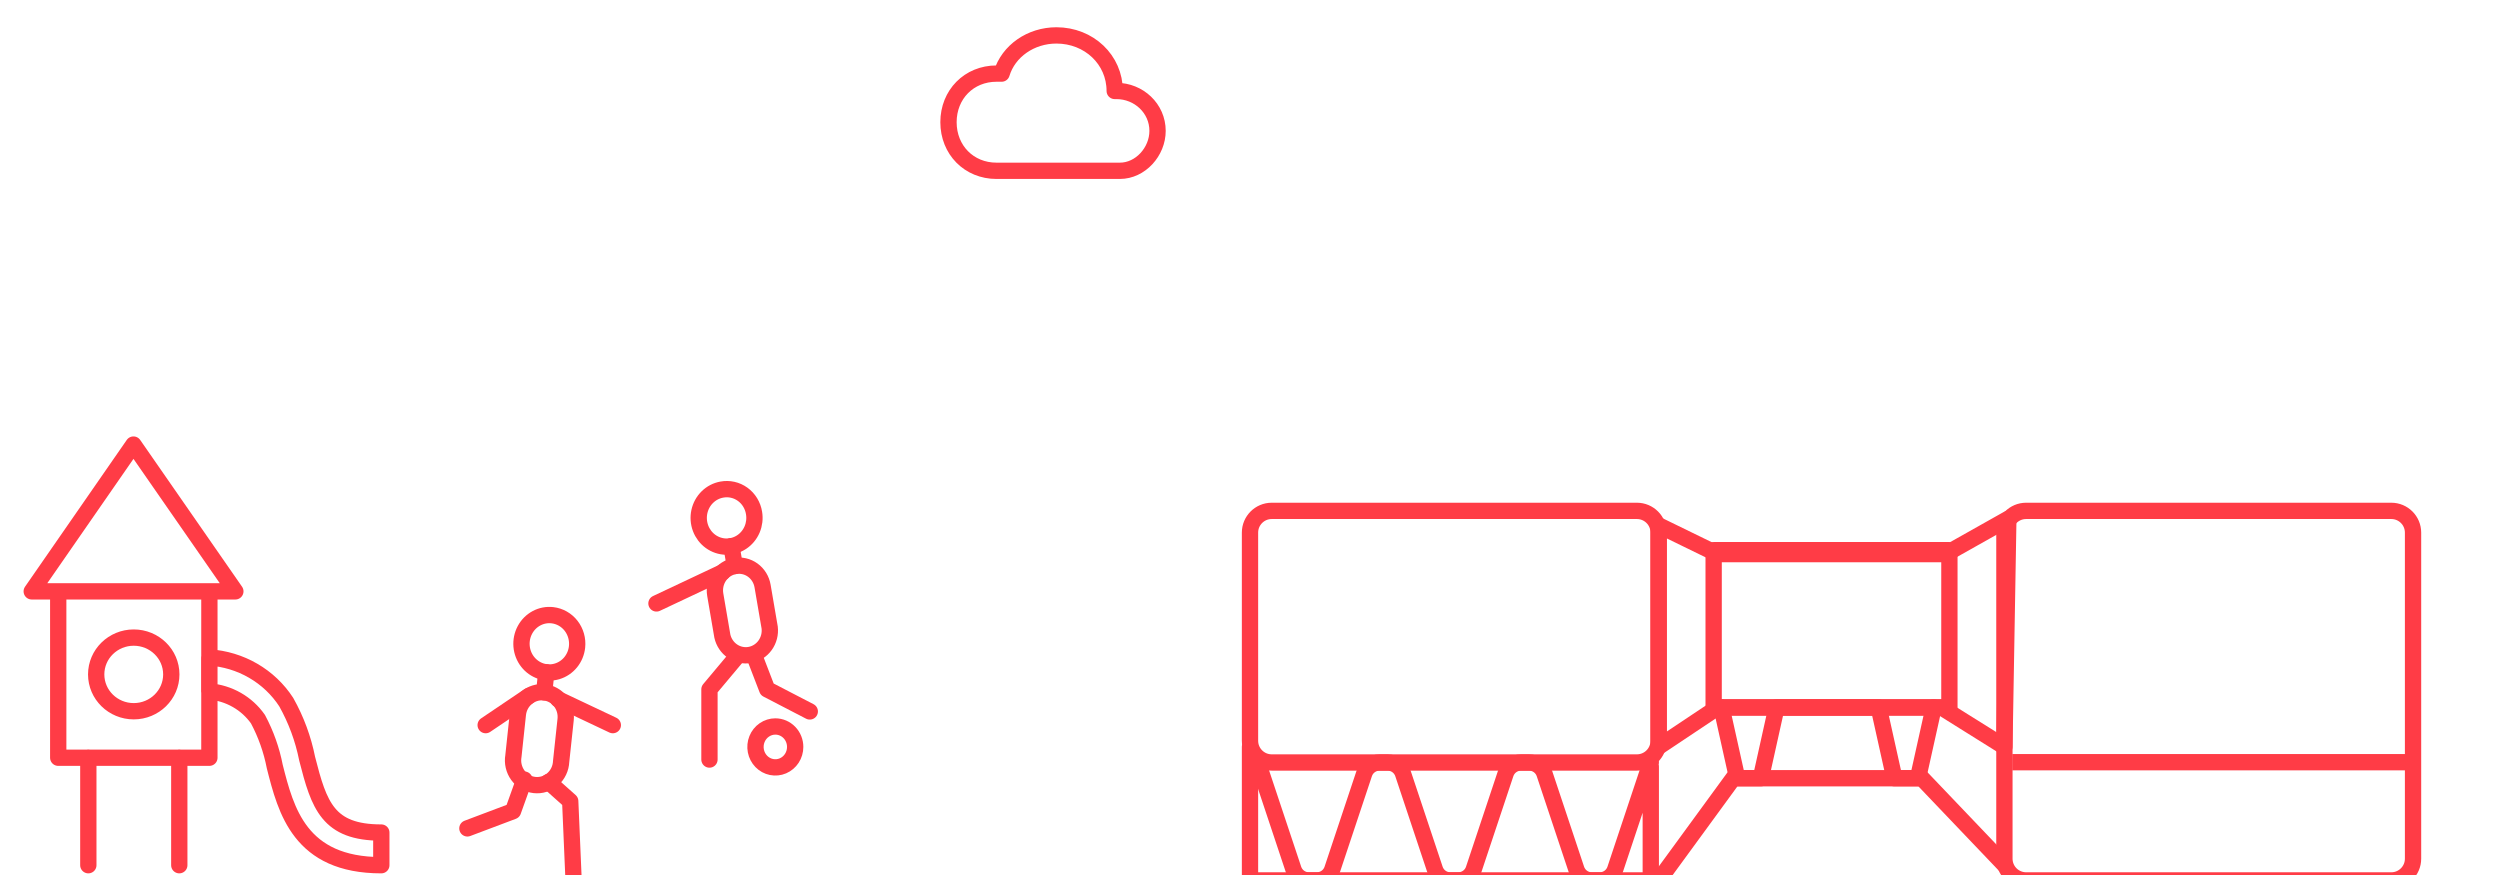 <svg width="460" height="161" viewBox="0 0 460 161" fill="none" xmlns="http://www.w3.org/2000/svg">
<g clip-path="url(#clip0_384_13914)">
<path d="M301.189 94H234C231.791 94 230 95.791 230 98V136.298C230 138.507 231.791 140.298 234 140.298H301.189C303.398 140.298 305.189 138.507 305.189 136.298V98C305.189 95.791 303.398 94 301.189 94Z" stroke="#FF3C46" stroke-width="3" stroke-linecap="round" stroke-linejoin="round"/>
<path d="M440 94H372.811C370.601 94 368.811 95.791 368.811 98V158C368.811 160.209 370.601 162 372.811 162H440C442.209 162 444 160.209 444 158V98C444 95.791 442.209 94 440 94Z" stroke="#FF3C46" stroke-width="3" stroke-linecap="round" stroke-linejoin="round"/>
<path d="M358.689 101.234H315.311V130.17H358.689V101.234Z" stroke="#FF3C46" stroke-width="3" stroke-linecap="round" stroke-linejoin="round"/>
<path d="M316.034 101.957L305.189 96.666V137.404L316.034 130.17H357.244L368.811 137.404L369.534 95.447L357.966 101.957H316.034Z" stroke="#FF3C46" stroke-width="3" stroke-linecap="round" stroke-linejoin="round"/>
<path d="M231.446 140.298L237.992 159.948C238.401 161.173 239.547 162 240.839 162H242.297C243.589 162 244.735 161.173 245.143 159.948L251.006 142.35C251.414 141.124 252.561 140.298 253.852 140.298H255.311C256.602 140.298 257.749 141.124 258.157 142.35L264.02 159.948C264.428 161.173 265.574 162 266.866 162H268.324C269.616 162 270.762 161.173 271.17 159.948L277.033 142.35C277.441 141.124 278.588 140.298 279.879 140.298H281.338C282.629 140.298 283.776 141.124 284.184 142.35L290.047 159.948C290.455 161.173 291.601 162 292.893 162H294.351C295.643 162 296.789 161.173 297.197 159.948L303.744 140.298M303.744 162V141.021" stroke="#FF3C46" stroke-width="3" stroke-linecap="round" stroke-linejoin="round"/>
<line x1="370.257" y1="140.245" x2="444" y2="140.245" stroke="#FF3C46" stroke-width="3"/>
<path d="M316.757 130.17L319.649 143.191H323.987L326.878 130.17H345.676L348.568 143.191H352.905L355.797 130.17" stroke="#FF3C46" stroke-width="3" stroke-linecap="round" stroke-linejoin="round"/>
<path d="M230 137.404V162H305.189L318.926 143.192H353.628L368.811 159.106" stroke="#FF3C46" stroke-width="3" stroke-linecap="round" stroke-linejoin="round"/>
<mask id="path-9-inside-1_384_13914" fill="white">
<rect x="235.784" y="99.787" width="11.568" height="14.468" rx="2"/>
</mask>
<rect x="235.784" y="99.787" width="11.568" height="14.468" rx="2" stroke="#FF3C46" stroke-width="6" stroke-linejoin="round" mask="url(#path-9-inside-1_384_13914)"/>
<mask id="path-10-inside-2_384_13914" fill="white">
<rect x="383.271" y="99.787" width="11.568" height="14.468" rx="2"/>
</mask>
<rect x="383.271" y="99.787" width="11.568" height="14.468" rx="2" stroke="#FF3C46" stroke-width="6" stroke-linejoin="round" mask="url(#path-10-inside-2_384_13914)"/>
<mask id="path-11-inside-3_384_13914" fill="white">
<rect x="235.784" y="120.043" width="11.568" height="14.468" rx="2"/>
</mask>
<rect x="235.784" y="120.043" width="11.568" height="14.468" rx="2" stroke="#FF3C46" stroke-width="6" stroke-linejoin="round" mask="url(#path-11-inside-3_384_13914)"/>
<mask id="path-12-inside-4_384_13914" fill="white">
<rect x="383.271" y="120.043" width="11.568" height="14.468" rx="2"/>
</mask>
<rect x="383.271" y="120.043" width="11.568" height="14.468" rx="2" stroke="#FF3C46" stroke-width="6" stroke-linejoin="round" mask="url(#path-12-inside-4_384_13914)"/>
<mask id="path-13-inside-5_384_13914" fill="white">
<rect x="250.243" y="99.787" width="11.568" height="14.468" rx="2"/>
</mask>
<rect x="250.243" y="99.787" width="11.568" height="14.468" rx="2" stroke="#FF3C46" stroke-width="6" stroke-linejoin="round" mask="url(#path-13-inside-5_384_13914)"/>
<mask id="path-14-inside-6_384_13914" fill="white">
<rect x="397.729" y="99.787" width="11.568" height="14.468" rx="2"/>
</mask>
<rect x="397.729" y="99.787" width="11.568" height="14.468" rx="2" stroke="#FF3C46" stroke-width="6" stroke-linejoin="round" mask="url(#path-14-inside-6_384_13914)"/>
<mask id="path-15-inside-7_384_13914" fill="white">
<rect x="250.243" y="120.043" width="11.568" height="14.468" rx="2"/>
</mask>
<rect x="250.243" y="120.043" width="11.568" height="14.468" rx="2" stroke="#FF3C46" stroke-width="6" stroke-linejoin="round" mask="url(#path-15-inside-7_384_13914)"/>
<mask id="path-16-inside-8_384_13914" fill="white">
<rect x="397.729" y="120.043" width="11.568" height="14.468" rx="2"/>
</mask>
<rect x="397.729" y="120.043" width="11.568" height="14.468" rx="2" stroke="#FF3C46" stroke-width="6" stroke-linejoin="round" mask="url(#path-16-inside-8_384_13914)"/>
<mask id="path-17-inside-9_384_13914" fill="white">
<rect x="397.729" y="143.192" width="11.568" height="14.468" rx="2"/>
</mask>
<rect x="397.729" y="143.192" width="11.568" height="14.468" rx="2" stroke="#FF3C46" stroke-width="6" stroke-linejoin="round" mask="url(#path-17-inside-9_384_13914)"/>
<mask id="path-18-inside-10_384_13914" fill="white">
<rect x="383.271" y="143.192" width="11.568" height="14.468" rx="2"/>
</mask>
<rect x="383.271" y="143.192" width="11.568" height="14.468" rx="2" stroke="#FF3C46" stroke-width="6" stroke-linejoin="round" mask="url(#path-18-inside-10_384_13914)"/>
<mask id="path-19-inside-11_384_13914" fill="white">
<rect x="412.189" y="143.192" width="11.568" height="14.468" rx="2"/>
</mask>
<rect x="412.189" y="143.192" width="11.568" height="14.468" rx="2" stroke="#FF3C46" stroke-width="6" stroke-linejoin="round" mask="url(#path-19-inside-11_384_13914)"/>
<mask id="path-20-inside-12_384_13914" fill="white">
<rect x="426.648" y="143.192" width="11.568" height="14.468" rx="2"/>
</mask>
<rect x="426.648" y="143.192" width="11.568" height="14.468" rx="2" stroke="#FF3C46" stroke-width="6" stroke-linejoin="round" mask="url(#path-20-inside-12_384_13914)"/>
<mask id="path-21-inside-13_384_13914" fill="white">
<rect x="264.703" y="99.787" width="11.568" height="14.468" rx="2"/>
</mask>
<rect x="264.703" y="99.787" width="11.568" height="14.468" rx="2" stroke="#FF3C46" stroke-width="6" stroke-linejoin="round" mask="url(#path-21-inside-13_384_13914)"/>
<mask id="path-22-inside-14_384_13914" fill="white">
<rect x="412.189" y="99.787" width="11.568" height="14.468" rx="2"/>
</mask>
<rect x="412.189" y="99.787" width="11.568" height="14.468" rx="2" stroke="#FF3C46" stroke-width="6" stroke-linejoin="round" mask="url(#path-22-inside-14_384_13914)"/>
<mask id="path-23-inside-15_384_13914" fill="white">
<rect x="264.703" y="120.043" width="11.568" height="14.468" rx="2"/>
</mask>
<rect x="264.703" y="120.043" width="11.568" height="14.468" rx="2" stroke="#FF3C46" stroke-width="6" stroke-linejoin="round" mask="url(#path-23-inside-15_384_13914)"/>
<mask id="path-24-inside-16_384_13914" fill="white">
<rect x="412.189" y="120.043" width="11.568" height="14.468" rx="2"/>
</mask>
<rect x="412.189" y="120.043" width="11.568" height="14.468" rx="2" stroke="#FF3C46" stroke-width="6" stroke-linejoin="round" mask="url(#path-24-inside-16_384_13914)"/>
<mask id="path-25-inside-17_384_13914" fill="white">
<rect x="279.162" y="99.787" width="11.568" height="14.468" rx="2"/>
</mask>
<rect x="279.162" y="99.787" width="11.568" height="14.468" rx="2" stroke="#FF3C46" stroke-width="6" stroke-linejoin="round" mask="url(#path-25-inside-17_384_13914)"/>
<mask id="path-26-inside-18_384_13914" fill="white">
<rect x="323.986" y="108.468" width="11.568" height="14.468" rx="2"/>
</mask>
<rect x="323.986" y="108.468" width="11.568" height="14.468" rx="2" stroke="#FF3C46" stroke-width="6" stroke-linejoin="round" mask="url(#path-26-inside-18_384_13914)"/>
<mask id="path-27-inside-19_384_13914" fill="white">
<rect x="338.446" y="108.468" width="11.568" height="14.468" rx="2"/>
</mask>
<rect x="338.446" y="108.468" width="11.568" height="14.468" rx="2" stroke="#FF3C46" stroke-width="6" stroke-linejoin="round" mask="url(#path-27-inside-19_384_13914)"/>
<mask id="path-28-inside-20_384_13914" fill="white">
<rect x="426.648" y="99.787" width="11.568" height="14.468" rx="2"/>
</mask>
<rect x="426.648" y="99.787" width="11.568" height="14.468" rx="2" stroke="#FF3C46" stroke-width="6" stroke-linejoin="round" mask="url(#path-28-inside-20_384_13914)"/>
<mask id="path-29-inside-21_384_13914" fill="white">
<rect x="279.162" y="120.043" width="11.568" height="14.468" rx="2"/>
</mask>
<rect x="279.162" y="120.043" width="11.568" height="14.468" rx="2" stroke="#FF3C46" stroke-width="6" stroke-linejoin="round" mask="url(#path-29-inside-21_384_13914)"/>
<mask id="path-30-inside-22_384_13914" fill="white">
<rect x="426.648" y="120.043" width="11.568" height="14.468" rx="2"/>
</mask>
<rect x="426.648" y="120.043" width="11.568" height="14.468" rx="2" stroke="#FF3C46" stroke-width="6" stroke-linejoin="round" mask="url(#path-30-inside-22_384_13914)"/>
<path d="M16.252 139.398V159.198M32.989 139.398V159.198M10.714 108.81H38.527V139.422H10.714V108.81ZM31.519 124.092C31.519 127.834 28.425 130.868 24.608 130.868C20.792 130.868 17.698 127.834 17.698 124.092C17.698 120.35 20.792 117.316 24.608 117.316C28.425 117.316 31.519 120.35 31.519 124.092ZM43.305 108.81H5.838L24.559 81.802L43.305 108.81ZM56.513 139.591C55.79 135.948 54.492 132.437 52.666 129.186C51.129 126.822 49.046 124.846 46.585 123.419C44.124 121.991 41.355 121.152 38.502 120.968V127.216C40.291 127.364 42.023 127.9 43.574 128.785C45.126 129.67 46.456 130.882 47.471 132.334C48.932 135.077 49.973 138.016 50.559 141.056C52.617 149.13 55.166 159.198 70.162 159.198V153.191C60.36 153.191 58.719 148.265 56.513 139.591Z" stroke="#FF3C46" stroke-width="3" stroke-linecap="round" stroke-linejoin="round"/>
<path d="M106.177 119.035C106.065 120.074 105.657 121.056 105.004 121.856C104.35 122.657 103.481 123.239 102.506 123.53C101.532 123.821 100.495 123.808 99.528 123.491C98.561 123.175 97.706 122.57 97.073 121.753C96.439 120.936 96.055 119.944 95.969 118.901C95.883 117.859 96.098 116.814 96.589 115.899C97.079 114.983 97.822 114.238 98.724 113.757C99.625 113.277 100.644 113.083 101.653 113.2C103.003 113.357 104.238 114.059 105.086 115.153C105.934 116.247 106.327 117.643 106.177 119.035V119.035Z" stroke="#FF3C46" stroke-width="3" stroke-linecap="round" stroke-linejoin="round"/>
<path d="M100.129 127.388C98.973 127.269 97.817 127.623 96.912 128.374C96.007 129.125 95.424 130.213 95.29 131.403L94.468 139.107C94.362 139.722 94.379 140.353 94.519 140.961C94.659 141.569 94.919 142.141 95.282 142.641C95.645 143.141 96.105 143.559 96.631 143.868C97.157 144.178 97.739 144.374 98.342 144.442C98.944 144.51 99.554 144.451 100.133 144.266C100.712 144.082 101.249 143.777 101.709 143.37C102.169 142.964 102.543 142.464 102.808 141.902C103.073 141.341 103.224 140.729 103.25 140.105L104.073 132.425C104.14 131.826 104.09 131.22 103.928 130.642C103.765 130.063 103.492 129.524 103.125 129.055C102.758 128.586 102.304 128.197 101.79 127.911C101.275 127.625 100.711 127.447 100.129 127.388V127.388Z" stroke="#FF3C46" stroke-width="3" stroke-linecap="round" stroke-linejoin="round"/>
<path d="M100.129 127.388L100.516 123.697" stroke="#FF3C46" stroke-width="3" stroke-linecap="round" stroke-linejoin="round"/>
<path d="M138.742 94.375C138.919 95.405 138.795 96.466 138.386 97.424C137.977 98.381 137.302 99.192 136.445 99.754C135.589 100.315 134.59 100.603 133.575 100.579C132.56 100.555 131.575 100.222 130.744 99.621C129.914 99.019 129.275 98.178 128.908 97.202C128.542 96.226 128.465 95.161 128.686 94.14C128.908 93.119 129.419 92.189 130.154 91.467C130.889 90.745 131.815 90.265 132.815 90.086C133.478 89.961 134.158 89.972 134.817 90.121C135.475 90.269 136.099 90.552 136.65 90.951C137.202 91.35 137.671 91.858 138.03 92.446C138.389 93.034 138.631 93.689 138.742 94.375Z" stroke="#FF3C46" stroke-width="3" stroke-linecap="round" stroke-linejoin="round"/>
<path d="M135.21 104.149C134.637 104.248 134.089 104.464 133.597 104.782C133.105 105.101 132.68 105.517 132.344 106.006C132.009 106.495 131.772 107.048 131.645 107.632C131.518 108.216 131.504 108.82 131.605 109.41L132.911 117.04C133.166 118.178 133.835 119.171 134.779 119.816C135.724 120.462 136.872 120.709 137.988 120.508C139.104 120.306 140.103 119.672 140.779 118.734C141.454 117.797 141.756 116.628 141.621 115.469L140.314 107.839C140.215 107.251 140.004 106.689 139.694 106.185C139.383 105.681 138.979 105.245 138.505 104.902C138.031 104.559 137.496 104.316 136.93 104.187C136.365 104.058 135.78 104.045 135.21 104.149V104.149Z" stroke="#FF3C46" stroke-width="3" stroke-linecap="round" stroke-linejoin="round"/>
<path d="M135.21 104.149L134.581 100.484" stroke="#FF3C46" stroke-width="3" stroke-linecap="round" stroke-linejoin="round"/>
<path d="M102.693 128.66L112.758 133.422" stroke="#FF3C46" stroke-width="3" stroke-linecap="round" stroke-linejoin="round"/>
<path d="M100.951 143.87L104.919 147.411L105.5 161" stroke="#FF3C46" stroke-width="3" stroke-linecap="round" stroke-linejoin="round"/>
<path d="M96.476 143.445L94.395 149.255L86 152.422" stroke="#FF3C46" stroke-width="3" stroke-linecap="round" stroke-linejoin="round"/>
<path d="M97.347 128.036L89.363 133.422" stroke="#FF3C46" stroke-width="3" stroke-linecap="round" stroke-linejoin="round"/>
<path d="M132.959 105.296L120.79 111.031" stroke="#FF3C46" stroke-width="3" stroke-linecap="round" stroke-linejoin="round"/>
<path d="M135.742 120.631L130.54 126.84V139.756" stroke="#FF3C46" stroke-width="3" stroke-linecap="round" stroke-linejoin="round"/>
<path d="M138.839 120.805L141.161 126.84L149 130.904" stroke="#FF3C46" stroke-width="3" stroke-linecap="round" stroke-linejoin="round"/>
<path d="M146.314 137.436C146.314 138.181 146.1 138.909 145.699 139.528C145.297 140.147 144.727 140.63 144.059 140.915C143.392 141.2 142.657 141.274 141.948 141.129C141.24 140.984 140.589 140.625 140.078 140.098C139.567 139.572 139.219 138.901 139.078 138.171C138.937 137.44 139.009 136.683 139.286 135.995C139.562 135.307 140.031 134.719 140.631 134.306C141.232 133.892 141.938 133.671 142.661 133.671C143.63 133.671 144.559 134.068 145.244 134.774C145.929 135.48 146.314 136.438 146.314 137.436V137.436Z" stroke="#FF3C46" stroke-width="3" stroke-linecap="round" stroke-linejoin="round"/>
<path d="M183.666 31.429H183.351C178.306 31.429 174.522 27.596 174.522 22.485C174.522 17.375 178.306 13.542 183.351 13.542C183.666 13.542 183.982 13.542 184.297 13.542C185.558 9.39 189.657 6.515 194.387 6.515C200.377 6.515 205.107 10.987 205.107 16.736H205.422C209.521 16.736 212.99 19.93 212.99 24.082C212.99 27.915 209.837 31.429 206.053 31.429H183.666Z" stroke="#FF3C46" stroke-width="3" stroke-miterlimit="10" stroke-linecap="round" stroke-linejoin="round"/>
</g>
<defs>
<clipPath id="clip0_384_13914">
<rect width="460" height="161" fill="white"/>
</clipPath>
</defs>
</svg>

